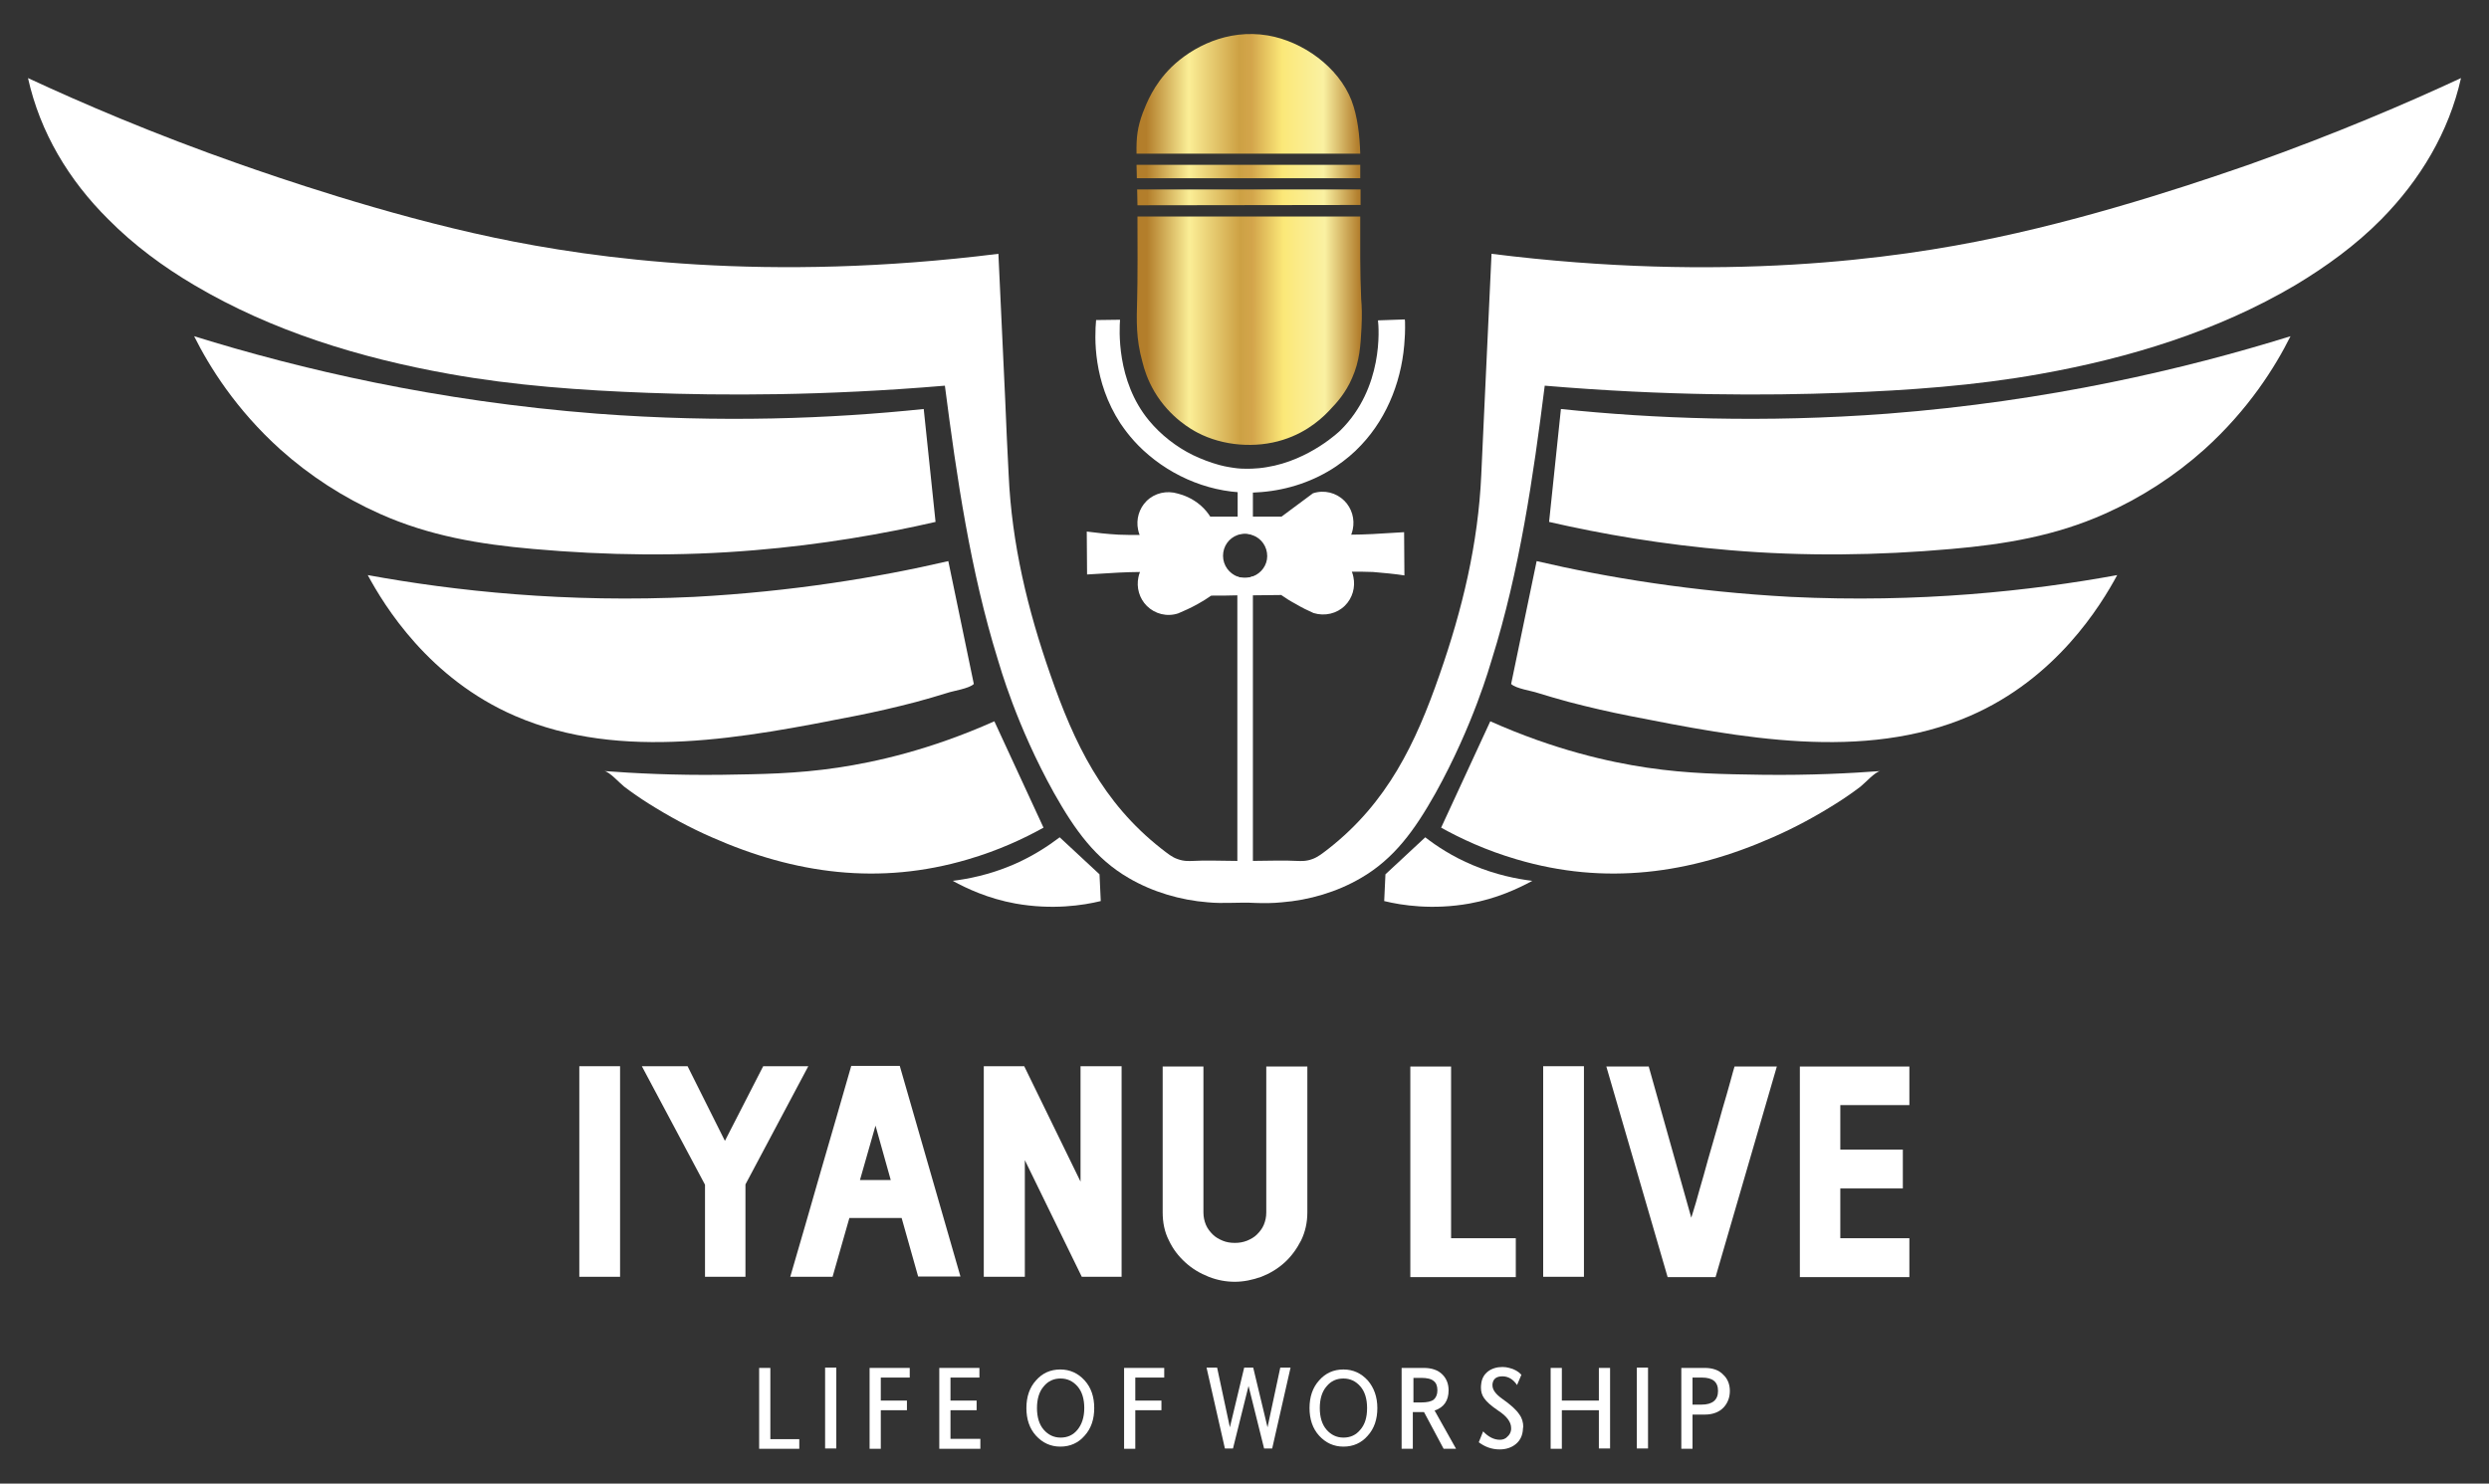 <svg xmlns="http://www.w3.org/2000/svg" xmlns:xlink="http://www.w3.org/1999/xlink" id="Layer_1" x="0px" y="0px" viewBox="0 0 800 477" style="enable-background:new 0 0 800 477;" xml:space="preserve"><rect x="0" y="0" width="800" height="477" fill="#333333" stroke="none"/><style type="text/css">	.st0{fill:#FFFFFF;}	.st1{fill:url(#SVGID_1_);}	.st2{fill:url(#SVGID_2_);}	.st3{fill:url(#SVGID_3_);}	.st4{fill:url(#SVGID_4_);}	.st5{opacity:0.46;fill:#C6A102;}	.st6{fill:none;}</style><g>	<g>		<path class="st0" d="M199.3,410.5h-13.1v-67.7h13.1V410.5z"></path>		<path class="st0" d="M226.6,380.9l-20.3-38.1H221l12,24l12.3-24h14.5l-20.2,38v29.7h-13V380.9z"></path>		<path class="st0" d="M267.6,410.5h-13.6c3.3-11.4,6.6-22.6,9.8-33.9c3.3-11.2,6.5-22.5,9.8-33.9h15.6l19.5,67.7h-13.6l-5.3-18.8   h-16.8L267.6,410.5z M276.4,379.4h9.9l-4.9-17.5L276.4,379.4z"></path>		<path class="st0" d="M329.4,410.5h-13.2v-67.7h13l18.1,37.1v-37.1h13.2v67.7h-12.8l-18.3-37.5V410.5z"></path>		<path class="st0" d="M396.9,412.1c-2.8,0-5.6-0.5-8.4-1.6c-2.8-1.1-5.3-2.6-7.5-4.6c-2.2-2-4-4.3-5.3-7.1c-1.4-2.7-2-5.8-2-9   v-46.9h13.1v46.9c0,1.5,0.3,2.8,0.8,4c0.5,1.2,1.3,2.2,2.2,3.1c0.9,0.9,2,1.5,3.2,2c1.2,0.5,2.5,0.7,3.9,0.7   c1.4,0,2.6-0.2,3.9-0.7c1.2-0.5,2.3-1.1,3.2-2c0.9-0.9,1.7-1.9,2.2-3.1c0.5-1.2,0.8-2.5,0.8-4v-46.9h13.2v46.9c0,3.3-0.7,6.3-2,9   c-1.4,2.7-3.1,5.1-5.3,7.1c-2.2,2-4.7,3.5-7.5,4.6C402.6,411.5,399.7,412.1,396.9,412.1z"></path>		<path class="st0" d="M466.4,342.8v55.3h20.8v12.5h-33.9v-67.7H466.4z"></path>		<path class="st0" d="M509.1,410.5H496v-67.7h13.1V410.5z"></path>		<path class="st0" d="M529.9,342.8l13.7,48.7c0.3-0.8,0.7-2.4,1.5-4.9c0.7-2.5,1.5-5.4,2.5-8.8c0.9-3.3,1.9-6.9,3-10.6   c1.1-3.8,2.1-7.3,3-10.6c1-3.3,1.8-6.2,2.5-8.7c0.7-2.5,1.1-4.1,1.4-5h13.6l-19.7,67.7H536l-19.7-67.7H529.9z"></path>		<path class="st0" d="M613.7,342.8v12.5h-22.2v14.3h20.1v12.5h-20.1v16h22.2v12.5h-35.2v-67.7H613.7z"></path>	</g>	<g>		<path class="st0" d="M256.9,465.8H244v-26h3.6v22.9h9.3V465.8z"></path>		<path class="st0" d="M268.8,465.7h-3.6v-26h3.6V465.7z"></path>		<path class="st0" d="M292.4,442.9h-9.3v7.4h8.4v3.1h-8.4v12.4h-3.6v-26h12.9V442.9z"></path>		<path class="st0" d="M315.1,465.8h-13.2v-26h12.9v3.1h-9.3v7.4h8.4v3.1h-8.4v9.2h9.6V465.8z"></path>		<path class="st0" d="M351.7,452.7c0,3.6-1,6.6-3.1,8.9c-2,2.3-4.6,3.5-7.8,3.5c-3.1,0-5.7-1.2-7.8-3.5c-2.1-2.3-3.1-5.3-3.1-8.9   s1-6.6,3.1-8.9c2-2.3,4.6-3.5,7.8-3.5c3.1,0,5.7,1.2,7.8,3.5C350.7,446.1,351.7,449.1,351.7,452.7z M348.5,452.7   c0-2.9-0.7-5.3-2.2-7c-1.4-1.6-3.2-2.5-5.4-2.5c-2.2,0-4,0.8-5.4,2.5c-1.5,1.7-2.2,4.1-2.2,7c0,2.9,0.7,5.3,2.2,7   c1.4,1.6,3.2,2.5,5.4,2.5c2.2,0,4-0.8,5.4-2.5C347.7,458,348.5,455.7,348.5,452.7z"></path>		<path class="st0" d="M442.7,452.7c0,3.6-1,6.6-3.1,8.9c-2,2.3-4.6,3.5-7.8,3.5c-3.1,0-5.7-1.2-7.8-3.5c-2.1-2.3-3.1-5.3-3.1-8.9   s1-6.6,3.1-8.9c2-2.3,4.6-3.5,7.8-3.5c3.1,0,5.7,1.2,7.8,3.5C441.6,446.1,442.7,449.1,442.7,452.7z M439.4,452.7   c0-2.9-0.7-5.3-2.2-7c-1.4-1.6-3.2-2.5-5.4-2.5c-2.2,0-4,0.8-5.4,2.5c-1.5,1.7-2.2,4.1-2.2,7c0,2.9,0.7,5.3,2.2,7   c1.4,1.6,3.2,2.5,5.4,2.5c2.2,0,4-0.8,5.4-2.5C438.7,458,439.4,455.7,439.4,452.7z"></path>		<path class="st0" d="M374.2,442.9h-9.3v7.4h8.4v3.1h-8.4v12.4h-3.6v-26h12.9V442.9z"></path>		<path class="st0" d="M414.8,439.7l-5.9,26h-2.6l-5-20.1l-5,20.1h-2.6l-5.9-26h3.4l4.1,19.2l4.6-19.2h2.9l4.6,19.2l4.1-19.2H414.8z   "></path>		<path class="st0" d="M468,465.8h-4l-6.3-11.8c0,0,0,0,0,0s0,0,0,0h-3.6v11.8h-3.6v-26h7.1c2.6,0,4.6,0.7,6,2.1c1.3,1.3,2,3,2,5.1   c0,3.3-1.5,5.5-4.5,6.5L468,465.8z M462,447c0-1.4-0.4-2.4-1.2-3c-0.8-0.7-2.2-1-4-1h-2.5v7.9h2.5c1.9,0,3.2-0.3,4-0.9   C461.6,449.3,462,448.3,462,447z"></path>		<path class="st0" d="M489.5,459.4c-0.1,2-0.8,3.6-2.2,4.8c-1.4,1.2-3.2,1.8-5.3,1.8c-2.5,0-4.7-0.8-6.7-2.3l1.4-3.5   c1.7,1.8,3.5,2.7,5.4,2.7c0.9,0,1.8-0.3,2.4-1c0.7-0.6,1.1-1.4,1.2-2.3c0-0.2,0-0.3,0-0.5c0-1.9-1.4-3.8-4.2-5.6   c-2.2-1.5-3.7-2.8-4.5-4c-0.7-1-1-2.1-1-3.3c0-0.4,0-0.8,0.1-1.4c0.2-1.6,0.9-2.9,2.2-3.9c1.2-0.9,2.8-1.4,4.6-1.4   c0.8,0,1.5,0.1,2.2,0.3c1.7,0.4,3,1.2,3.9,2.2l-1.4,3.3c-1.2-1.8-2.8-2.8-4.7-2.8c-1.9,0-3,0.8-3.2,2.5c0,0.1,0,0.2,0,0.4   c0,1.4,1,2.8,3.1,4.3c2.7,1.9,4.5,3.5,5.5,5c0.9,1.2,1.3,2.6,1.3,4.1C489.5,459,489.5,459.2,489.5,459.4z"></path>		<path class="st0" d="M517.5,465.7h-3.6v-12.3H502v12.4h-3.6v-26h3.6v10.5h11.9v-10.5h3.6V465.7z"></path>		<path class="st0" d="M529.7,465.7h-3.6v-26h3.6V465.7z"></path>		<path class="st0" d="M556,447.2c0,2.1-0.7,3.9-2,5.3c-1.4,1.5-3.5,2.3-6,2.3h-4v11h-3.6v-26h7.5c2.6,0,4.6,0.7,6,2.2   C555.3,443.3,556,445.1,556,447.2z M552.2,447.2c0-2.9-1.7-4.3-5.2-4.3H544v8.7h2.9C550.4,451.6,552.2,450.1,552.2,447.2z"></path>	</g>	<g>		<linearGradient id="SVGID_1_" gradientUnits="userSpaceOnUse" x1="365.236" y1="30.195" x2="437.172" y2="30.195">			<stop offset="4.469274e-02" style="stop-color:#B37E2B"></stop>			<stop offset="0.234" style="stop-color:#FBEE96"></stop>			<stop offset="0.459" style="stop-color:#CDA144"></stop>			<stop offset="0.514" style="stop-color:#D3A54B"></stop>			<stop offset="0.651" style="stop-color:#FBE878"></stop>			<stop offset="0.836" style="stop-color:#FAF1A2"></stop>			<stop offset="0.989" style="stop-color:#B37F2E"></stop>		</linearGradient>		<path class="st1" d="M437.2,49.4l-71.9,0c-0.1-5.3,0.3-8.5,2-13.1c1.2-3.1,3.5-9.1,9.2-14.7c6.6-6.4,17.9-12.4,31-10.2   c11.2,1.9,22.7,10.1,26.9,20.9C436.4,37.6,437,43.6,437.2,49.4z"></path>		<linearGradient id="SVGID_2_" gradientUnits="userSpaceOnUse" x1="365.321" y1="55.148" x2="437.29" y2="55.148">			<stop offset="4.469274e-02" style="stop-color:#B37E2B"></stop>			<stop offset="0.234" style="stop-color:#FBEE96"></stop>			<stop offset="0.459" style="stop-color:#CDA144"></stop>			<stop offset="0.514" style="stop-color:#D3A54B"></stop>			<stop offset="0.651" style="stop-color:#FBE878"></stop>			<stop offset="0.836" style="stop-color:#FAF1A2"></stop>			<stop offset="0.989" style="stop-color:#B37F2E"></stop>		</linearGradient>		<path class="st2" d="M365.4,57.3c0-1.6-0.1-3-0.1-4.3l71.9,0c0,0.4,0,0.9,0,1.3c0,1,0,2,0,3L365.4,57.3z"></path>		<linearGradient id="SVGID_3_" gradientUnits="userSpaceOnUse" x1="365.55" y1="63.433" x2="437.306" y2="63.433">			<stop offset="4.469274e-02" style="stop-color:#B37E2B"></stop>			<stop offset="0.234" style="stop-color:#FBEE96"></stop>			<stop offset="0.459" style="stop-color:#CDA144"></stop>			<stop offset="0.514" style="stop-color:#D3A54B"></stop>			<stop offset="0.651" style="stop-color:#FBE878"></stop>			<stop offset="0.836" style="stop-color:#FAF1A2"></stop>			<stop offset="0.989" style="stop-color:#B37F2E"></stop>		</linearGradient>		<path class="st3" d="M365.6,66c0-1.8-0.1-3.5-0.1-5.1l71.8,0c0,1.7,0,3.4,0,5L365.6,66z"></path>		<linearGradient id="SVGID_4_" gradientUnits="userSpaceOnUse" x1="365.425" y1="106.282" x2="437.726" y2="106.282">			<stop offset="4.469274e-02" style="stop-color:#B37E2B"></stop>			<stop offset="0.234" style="stop-color:#FBEE96"></stop>			<stop offset="0.459" style="stop-color:#CDA144"></stop>			<stop offset="0.514" style="stop-color:#D3A54B"></stop>			<stop offset="0.651" style="stop-color:#FBE878"></stop>			<stop offset="0.836" style="stop-color:#FAF1A2"></stop>			<stop offset="0.989" style="stop-color:#B37F2E"></stop>		</linearGradient>		<path class="st4" d="M437.6,105.4c-0.3,5.8-0.6,10.7-3,16.1c-2.1,4.9-5,8-6.8,9.9c-2.1,2.3-7.1,7.4-15.4,10   c-8.8,2.8-19.3,2-27.5-2.3c-1.7-0.9-8.8-4.7-13.8-13.1c-2.3-3.9-3.3-7.2-3.9-9.6c-2.1-7.5-1.9-13.2-1.7-20.3c0,0,0.2-5.6,0.1-25.1   c0-0.5,0-0.9,0-1.4l71.6,0c0,8.9-0.1,17.7,0.3,26.6C437.7,98.4,437.8,101.3,437.6,105.4z"></path>	</g>	<path class="st5" d="M354.2,105c-0.1,0-0.1,0-0.2,0.1c0,0-0.1,0.1-0.1,0.1c0-0.1,0-0.1,0-0.2H354.2z"></path>	<line class="st6" x1="357.9" y1="104.8" x2="354.2" y2="105"></line>	<g>		<g>			<path class="st0" d="M402.7,155.3V172c-0.8-0.3-1.6-0.5-2.5-0.5c-0.9,0-1.7,0.1-2.4,0.4v-16.8H402.7z"></path>			<path class="st0" d="M400.2,185.8c0.9,0,1.7-0.2,2.5-0.5v103.5h-5V185.4C398.5,185.7,399.4,185.8,400.2,185.8z"></path>			<path class="st0" d="M451.4,185c0-4.6-0.1-9.2-0.1-13.9c-3.3,0.2-6.6,0.4-10.1,0.6c-2.3,0.1-4.6,0.2-6.9,0.2    c0.2-0.6,0.4-1.1,0.5-1.7c0.7-3.3-0.3-6.8-2.7-9.2c-2.6-2.6-6.5-3.6-10.1-2.4c-3.4,2.5-6.7,5-10.1,7.5c-3.1,0-6.2,0-9.2,0    c-1.7,0-3.3,0-5,0c-2.9,0-5.8,0-8.7,0c-0.7-1.1-1.7-2.4-3.2-3.7c-2.7-2.3-5.6-3.3-7.2-3.7c-3.6-1.1-7.5-0.2-10.1,2.4    c-2.4,2.4-3.4,5.9-2.7,9.2c0.1,0.6,0.3,1.2,0.5,1.7c-2.2,0-4.4,0-6.8-0.1c-3.6-0.2-7.1-0.6-10.2-1c0,4.6,0.1,9.2,0.1,13.8    c3.3-0.2,6.6-0.4,10.1-0.6c2.3-0.1,4.6-0.2,6.9-0.2c-0.2,0.6-0.4,1.1-0.5,1.7c-0.7,3.3,0.3,6.8,2.7,9.2c2.6,2.6,6.5,3.6,10.1,2.4    c1.9-0.8,3.9-1.7,6.1-2.9c1.6-0.9,3.1-1.8,4.5-2.8c2.9,0,5.7,0,8.6-0.1c1.7,0,3.3,0,5,0c3,0,6-0.1,8.9-0.1c1.4,1,3,2,4.7,2.9    c2,1.2,3.9,2.1,5.7,2.9c3.6,1.1,7.5,0.2,10.1-2.4c2.4-2.4,3.4-5.9,2.7-9.2c-0.1-0.6-0.3-1.2-0.5-1.7c2.2,0,4.4,0,6.8,0.1    C444.8,184.2,448.2,184.5,451.4,185z M402.7,185.3c-0.8,0.3-1.6,0.5-2.5,0.5c-0.9,0-1.7-0.1-2.4-0.4c-2.7-1-4.7-3.6-4.7-6.7    s1.9-5.7,4.7-6.7c0.8-0.3,1.6-0.4,2.4-0.4c0.9,0,1.7,0.2,2.5,0.5c2.7,1,4.6,3.6,4.6,6.7C407.3,181.7,405.4,184.3,402.7,185.3z"></path>		</g>		<path class="st0" d="M352.3,102.9c2.6,0,5.1-0.1,7.7-0.1c-0.2,2.8-1.3,19.6,9.3,32.4c3.8,4.6,8.8,8.5,14.1,11.1   c2.7,1.3,5.6,2.4,8.5,3.2c2.2,0.6,4,0.8,4.5,0.9c1.9,0.3,3.4,0.3,4,0.3c0,0,3.3,0.1,6.7-0.5c13.9-2.2,23.7-11.8,23.7-11.8   c13.9-13.7,12.4-32.9,12.1-35.4c2.9-0.1,5.7-0.2,8.6-0.3c0.2,0,0.1,5.3,0,5.9c-0.6,12.6-5.2,25.2-14,34.5c-2.4,2.6-5.1,4.8-8,6.8   c-7.1,4.8-15.5,7.6-24,8.3c-13.1,1.2-26.4-3.5-36.3-11.9c-4.9-4.1-7.8-8.3-9.1-10.2C351.3,122.6,351.8,108.5,352.3,102.9z"></path>	</g>	<g>		<path class="st0" d="M62.4,108.1c34.1,10.6,77.9,20.9,129.5,24.9c39.9,3,75.3,1.6,105-1.5c1.3,12.1,2.5,24.2,3.8,36.3   c-17,3.9-36.5,7.3-58.2,9.1c-23.7,2-47.5,1.7-71.1-0.4c-17.2-1.5-33.4-4.2-49.3-11.3c-11.7-5.2-22.5-12.2-32-20.7   C75.8,131.6,67.3,117.9,62.4,108.1z"></path>		<path class="st0" d="M304.8,180.4c0,0,8.2,39.5,8.2,39.5c-1.5,1.5-6.6,2.2-8.6,2.9c-3.3,1-6.6,2-10,2.9c-6.5,1.7-13,3.2-19.6,4.5   c-35.1,6.9-75,14.8-109.2,0c-27.8-12-42.1-35.5-47.4-45.3c27.9,5.1,63.7,9,105,7C254.5,190.2,282,185.7,304.8,180.4z"></path>		<path class="st0" d="M194.2,247.9c9.4,0.7,22.4,1.4,38,1.2c12.4-0.2,23.7-0.3,37.1-2.3c12.1-1.8,29.7-5.7,50.3-14.9   c5.3,11.4,10.5,22.8,15.8,34.2c-6.3,3.5-14.4,7.3-24.3,10.2c-28.4,8.4-55.6,4.7-82.3-7.1c-7.1-3.1-13.9-6.8-20.4-10.9   c-2.7-1.7-5.3-3.5-7.8-5.4C199.3,251.9,195.8,248,194.2,247.9z"></path>		<path class="st0" d="M340.6,269.2c4.3,4,8.5,7.9,12.8,11.9c0.1,2.9,0.3,5.7,0.4,8.6c-5.7,1.4-15.6,2.9-27.4,0.8   c-8.8-1.6-15.6-4.8-20.2-7.3c4.9-0.6,11.6-1.9,19-5C331.8,275.4,336.9,272,340.6,269.2z"></path>		<path class="st0" d="M736.2,108.1c-34.1,10.6-77.9,20.9-129.5,24.9c-39.9,3-75.3,1.6-105-1.5c-1.3,12.1-2.5,24.2-3.8,36.3   c17,3.9,36.5,7.3,58.2,9.1c23.7,2,47.5,1.7,71.1-0.4c17.2-1.5,33.4-4.2,49.3-11.3c11.7-5.2,22.5-12.2,32-20.7   C722.8,131.6,731.3,117.9,736.2,108.1z"></path>		<path class="st0" d="M493.9,180.4c0,0-8.2,39.5-8.2,39.5c1.5,1.5,6.6,2.2,8.6,2.9c3.3,1,6.6,2,10,2.9c6.5,1.7,13,3.2,19.6,4.5   c35.1,6.9,75,14.8,109.2,0c27.8-12,42.1-35.5,47.4-45.3c-27.9,5.1-63.7,9-105,7C544.1,190.2,516.6,185.7,493.9,180.4z"></path>		<path class="st0" d="M604.4,247.9c-9.4,0.7-22.4,1.4-38,1.2c-12.4-0.2-23.7-0.3-37.1-2.3c-12.1-1.8-29.7-5.7-50.3-14.9   c-5.3,11.4-10.5,22.8-15.8,34.2c6.3,3.5,14.4,7.3,24.3,10.2c28.4,8.4,55.6,4.7,82.3-7.1c7.1-3.1,13.9-6.8,20.4-10.9   c2.7-1.7,5.3-3.5,7.8-5.4C599.3,251.9,602.8,248,604.4,247.9z"></path>		<path class="st0" d="M458.1,269.2c-4.3,4-8.5,7.9-12.8,11.9c-0.1,2.9-0.3,5.7-0.4,8.6c5.7,1.4,15.6,2.9,27.4,0.8   c8.8-1.6,15.6-4.8,20.2-7.3c-4.9-0.6-11.6-1.9-19-5C466.8,275.4,461.7,272,458.1,269.2z"></path>		<path class="st0" d="M791,25.1c-3.9,17.4-13.1,32.7-25.6,45.4c-8.2,8.3-17.7,15.2-27.7,21.2c-25.1,14.8-53.3,23.4-81.8,28.5   c-21.1,3.8-42.5,5.3-63.9,6.1c-24,0.9-56.5,1-95.5-2.3c-3.7,29.4-8.1,59.6-17,88c-0.6,1.9-5.9,21-18.1,43   c-6.7,11.9-13.3,21.1-24,27.3c-7.7,4.5-16.6,7.1-25.4,7.8c-2.9,0.3-5.8,0.3-8.6,0.2c-5.1-0.3-10.2,0.3-15.2-0.2   c-8.8-0.7-17.7-3.3-25.4-7.8c-10.7-6.2-17.3-15.4-24-27.3c-12.2-21.9-17.5-41.1-18.1-43c-8.8-28.4-13.2-58.6-17-88   c-39,3.3-71.5,3.2-95.5,2.3c-21.3-0.8-42.8-2.3-63.9-6.1c-28.5-5.1-56.8-13.7-81.8-28.5c-10-5.9-19.5-12.9-27.7-21.2   C22.1,57.9,12.9,42.6,9,25.1c17.2,8,40.2,17.9,68.1,27.7c10.6,3.7,46.1,16.1,81.7,23.6c32.3,6.8,87.7,14.5,162.1,5.2   c0.7,15.7,1.5,31.5,2.2,47.2c0.3,8,0.7,16,1.1,23.9c1,22.2,6.1,43.3,13.4,64.2c7.7,22.2,16.8,41.1,35.6,55.9   c2.2,1.7,3.5,2.8,5.3,3.4c2.1,0.8,3.9,0.6,4.8,0.6c3.5-0.2,8.3-0.1,14.7,0h3.6c6.8-0.1,11.8-0.2,15.4,0c0.9,0,2.7,0.2,4.8-0.6   c1.7-0.6,3.1-1.7,5.3-3.4c18.8-14.8,27.9-33.7,35.6-55.9c7.3-20.9,12.4-42,13.4-64.2c0.4-8,0.7-16,1.1-23.9   c0.7-15.7,1.5-31.5,2.2-47.2c74.3,9.3,129.7,1.7,162.1-5.2c35.6-7.5,71-19.9,81.7-23.6C750.8,43,773.8,33.1,791,25.1z"></path>	</g></g></svg>